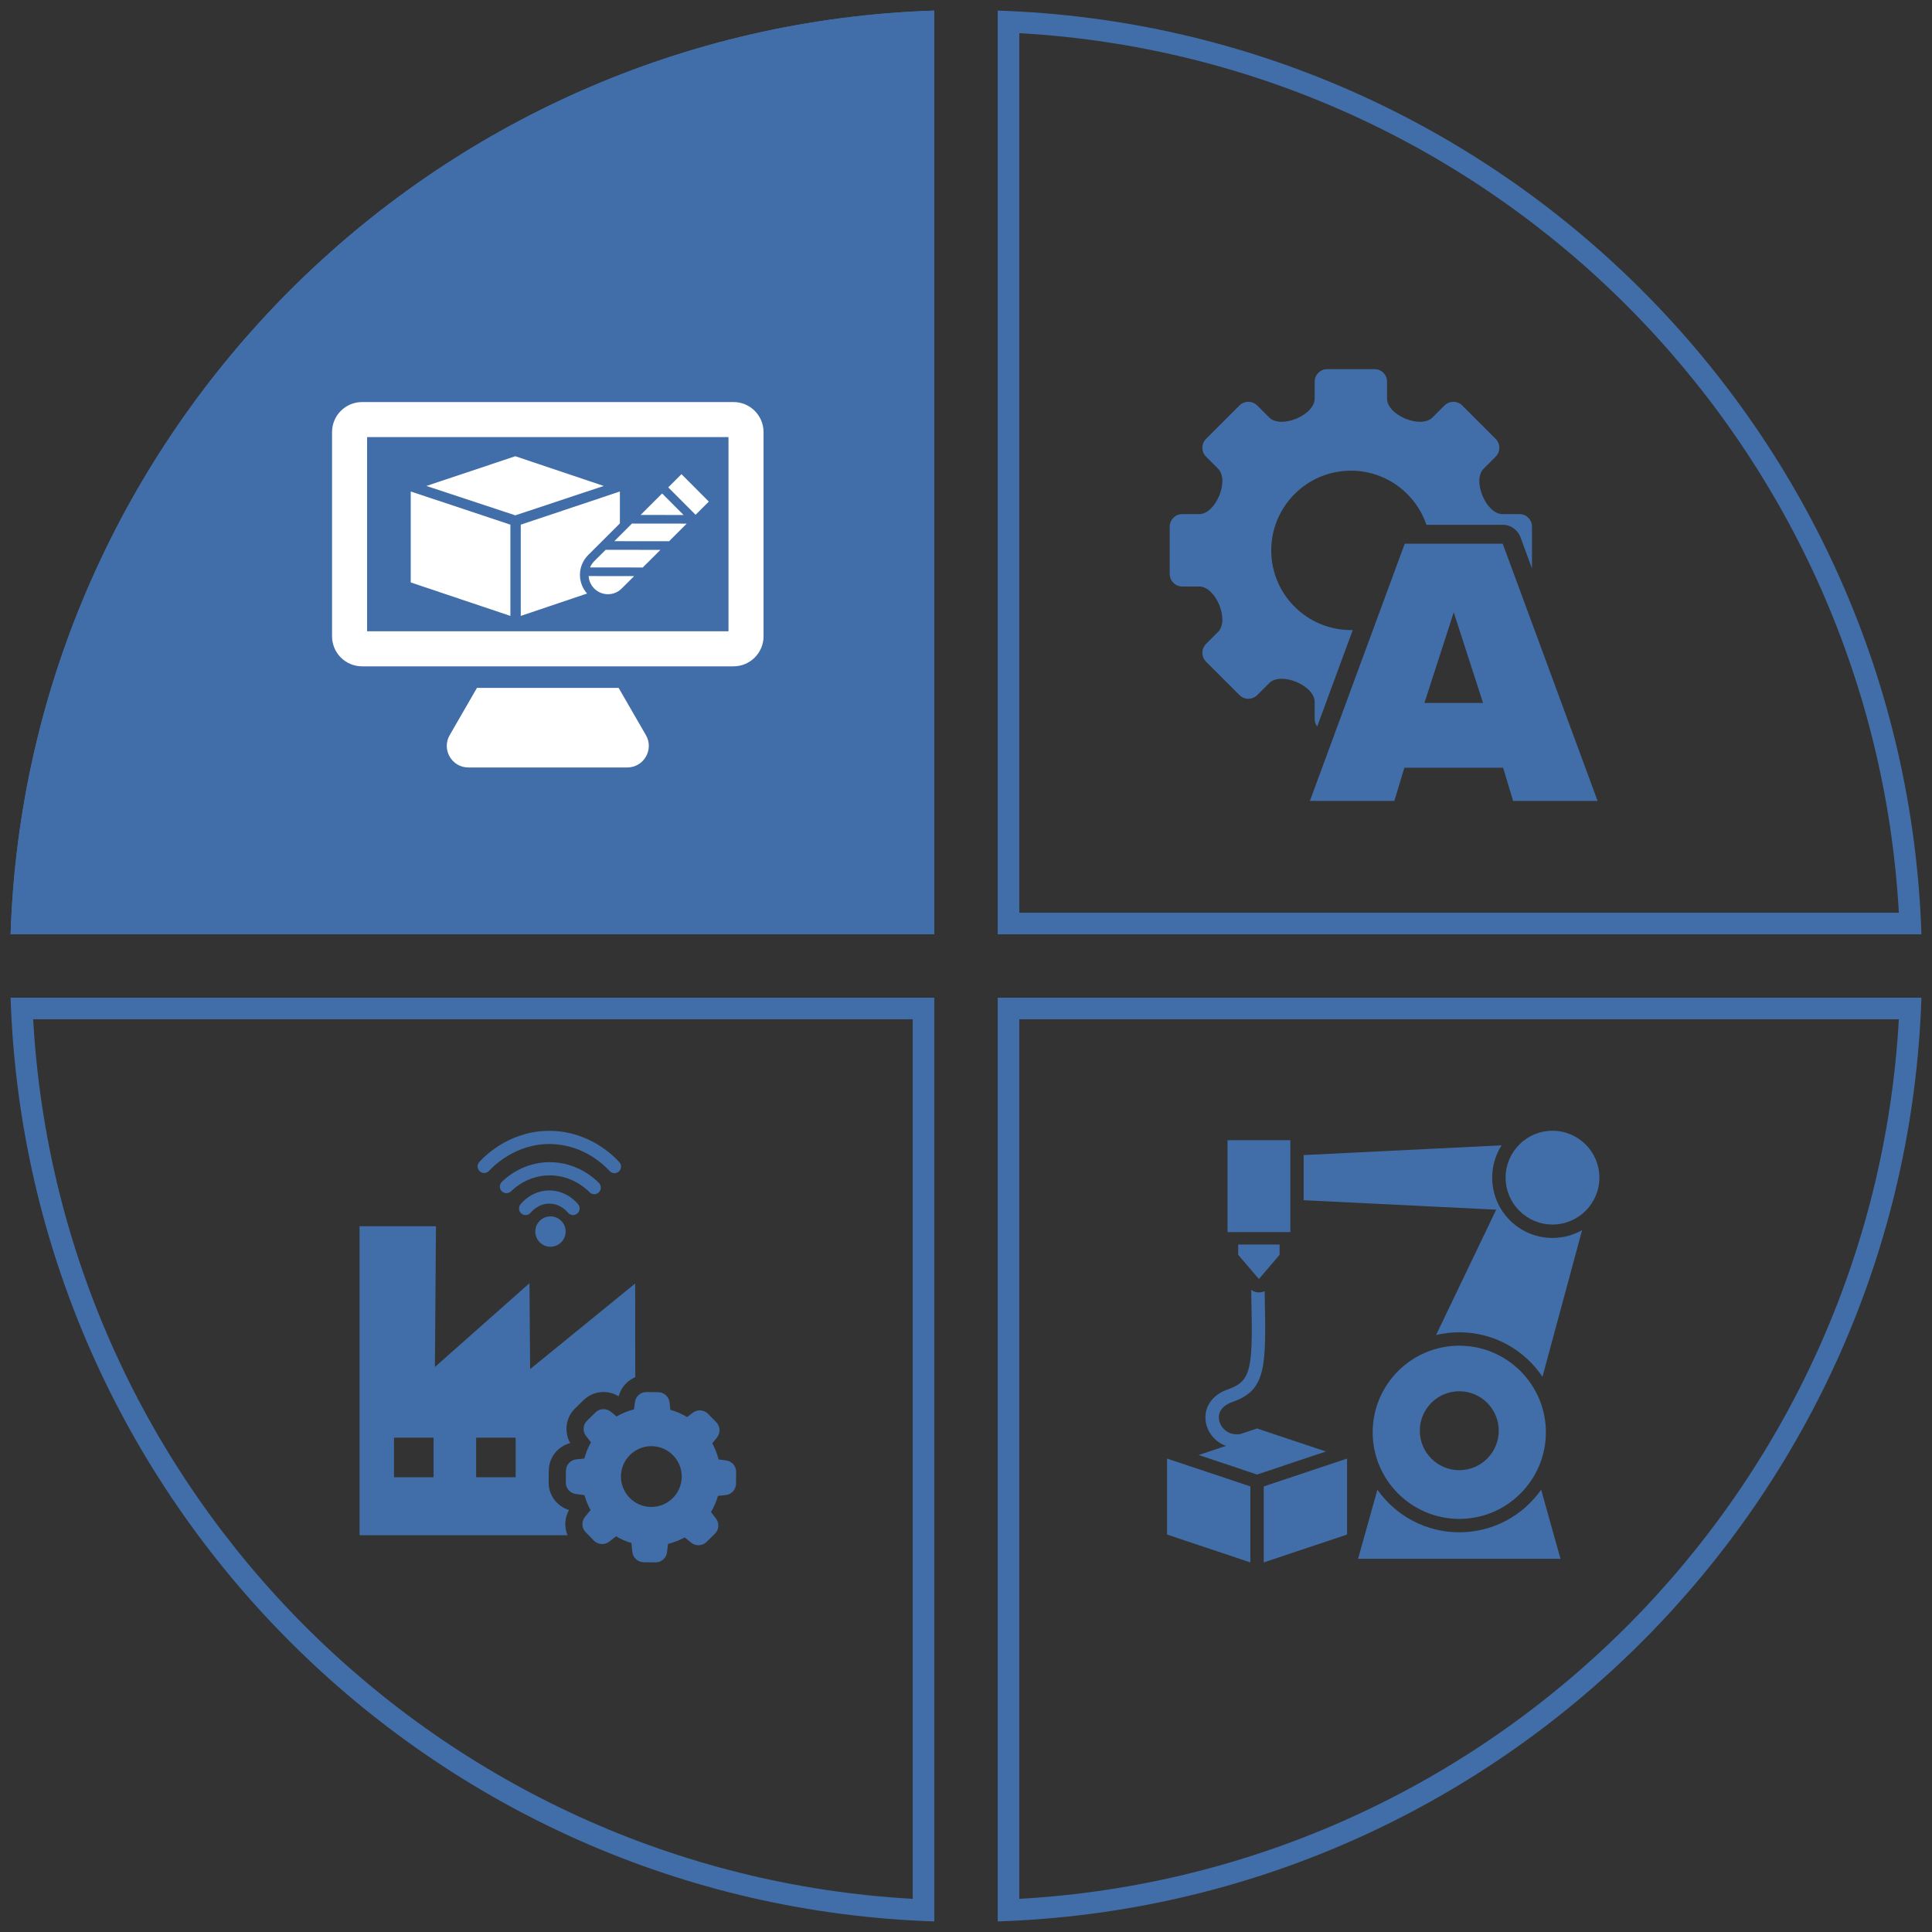 <?xml version="1.0" encoding="UTF-8" standalone="no"?>
<svg xmlns:dc="http://purl.org/dc/elements/1.1/" xmlns:cc="http://creativecommons.org/ns#" xmlns:rdf="http://www.w3.org/1999/02/22-rdf-syntax-ns#" xmlns:svg="http://www.w3.org/2000/svg" xmlns="http://www.w3.org/2000/svg" xmlns:sodipodi="http://sodipodi.sourceforge.net/DTD/sodipodi-0.dtd" xmlns:inkscape="http://www.inkscape.org/namespaces/inkscape" width="716" height="716" viewBox="0 0 716 716" version="1.1" xml:space="preserve" style="clip-rule:evenodd;fill-rule:evenodd;stroke-linejoin:round;stroke-miterlimit:2" id="svg1030" sodipodi:docname="ba_digital_manufaturing_white.svg" inkscape:version="1.0.1 (3bc2e813f5, 2020-09-07)"><rect x="0" y="0" width="716" height="716" fill="#333333" stroke="none"/><defs id="defs1034"/><sodipodi:namedview pagecolor="#ff73ff" bordercolor="#666666" borderopacity="1" objecttolerance="10" gridtolerance="10" guidetolerance="10" inkscape:pageopacity="0" inkscape:pageshadow="2" inkscape:window-width="1920" inkscape:window-height="1017" id="namedview1032" showgrid="false" fit-margin-top="-42" lock-margins="true" fit-margin-left="-42" fit-margin-right="-42" fit-margin-bottom="-42" inkscape:zoom="1.0625" inkscape:cx="358" inkscape:cy="358.45334" inkscape:window-x="1912" inkscape:window-y="-8" inkscape:window-maximized="1" inkscape:current-layer="svg1030"/>
    <g transform="translate(-967,-42.547)" id="g1028">
        <g id="ba_digital_manufaturing" transform="translate(925,0.547)">
            <rect x="0" y="0" width="800" height="800" style="fill:none" id="rect909"/>
            <g transform="translate(-35.25,-21.268)" id="g913">
                <path d="M 789.325,433.019 C 783.27,619.227 633.203,769.292 447.001,775.343 V 433.019 Z m -8.363,8 H 455.001 V 766.98 C 630.418,757.121 771.109,616.425 780.962,441.019 Z" style="fill:#416ea8" id="path911"/>
            </g>
            <g transform="translate(-35.25,-21.268)" id="g917">
                <path d="M 81.176,433.019 H 423.5 V 775.343 C 237.292,769.288 87.226,619.22 81.176,433.019 Z M 415.5,766.98 V 441.019 H 89.538 C 99.398,616.436 240.093,757.127 415.5,766.98 Z" style="fill:#416ea8" id="path915"/>
            </g>
            <g transform="translate(-35.25,-21.268)" id="g923">
                <path d="M 423.5,67.193 V 409.517 H 81.176 C 87.23,223.31 237.298,73.244 423.5,67.193 Z" style="fill:#416ea8" id="path919"/>
                <path d="M 423.5,67.193 V 409.517 H 81.176 C 87.23,223.31 237.298,73.244 423.5,67.193 Z m -8,8.363 C 240.083,85.416 99.392,226.111 89.538,401.517 H 415.5 Z" style="fill:#416ea8" id="path921"/>
            </g>
            <g transform="translate(-35.25,-21.268)" id="g927">
                <path d="m 447.001,67.193 c 186.208,6.055 336.274,156.123 342.324,342.324 H 447.001 Z m 8,8.363 V 401.517 H 780.963 C 771.103,226.101 630.408,85.41 455.001,75.556 Z" style="fill:#416ea8" id="path925"/>
            </g>
            <g transform="translate(-7.383,-0.256)" id="g1025">
                <g transform="matrix(0.887,0,0,0.887,29.786,53.841)" id="g953">
                    <g transform="matrix(1.97,0,0,1.97,172.318,458.481)" id="g931">
                        <path d="m 44.425,80.896 c -2.56,-0.771 -4.358,-3.153 -4.318,-5.904 l 0.029,-2.459 c 0.022,-2.786 1.919,-5.15 4.543,-5.832 -1.348,-2.37 -0.962,-5.402 1.037,-7.358 l 1.782,-1.742 c 1.143,-1.119 2.652,-1.735 4.247,-1.735 1.132,0 2.246,0.321 3.206,0.915 0.485,-1.85 1.815,-3.337 3.527,-4.06 C 58.469,42.664 58.459,34.28 58.452,32.86 51.028,38.91 43.603,44.959 36.178,51.009 36.133,44.936 36.086,38.862 36.04,32.789 29.354,38.713 22.668,44.637 15.982,50.562 16.058,40.609 16.134,30.656 16.21,20.703 H 0 v 65.546 h 44.112 c -0.718,-1.713 -0.626,-3.695 0.313,-5.353 z M 15.697,73.938 H 7.309 v -8.386 h 8.388 z m 17.416,0 h -8.387 v -8.386 h 8.387 z" style="fill:#416ea8" id="path929"/>
                    </g>
                    <g transform="matrix(1.97,0,0,1.97,172.318,458.481)" id="g935">
                        <path d="m 37.271,21.838 c 0,1.776 1.444,3.221 3.22,3.221 1.777,0 3.221,-1.445 3.221,-3.221 0,-1.776 -1.444,-3.221 -3.221,-3.221 -1.776,0 -3.22,1.445 -3.22,3.221 z" style="fill:#416ea8" id="path933"/>
                    </g>
                    <g transform="matrix(1.97,0,0,1.97,172.318,458.481)" id="g939">
                        <path d="m 44.19,17.814 c 0.481,0.603 1.36,0.704 1.965,0.222 0.603,-0.481 0.703,-1.36 0.221,-1.964 -0.394,-0.495 -2.535,-2.954 -6.125,-2.954 h -0.044 c -3.565,0.02 -5.692,2.464 -6.082,2.954 -0.481,0.604 -0.381,1.483 0.223,1.964 0.257,0.205 0.565,0.305 0.87,0.305 0.411,0 0.818,-0.181 1.094,-0.528 0.154,-0.192 1.571,-1.886 3.911,-1.899 h 0.027 c 2.358,0 3.784,1.705 3.94,1.9 z" style="fill:#416ea8" id="path937"/>
                    </g>
                    <g transform="matrix(1.97,0,0,1.97,172.318,458.481)" id="g943">
                        <path d="m 48.778,13.492 c 0.274,0.281 0.638,0.423 1.003,0.423 0.35,0 0.702,-0.131 0.973,-0.395 0.554,-0.539 0.567,-1.423 0.028,-1.977 -1.014,-1.044 -4.743,-4.422 -10.425,-4.422 -0.052,0 -0.105,10e-4 -0.157,10e-4 -5.272,0.058 -8.771,2.946 -10.03,4.185 -0.551,0.541 -0.557,1.426 -0.016,1.976 0.541,0.551 1.426,0.559 1.976,0.017 1.019,-1.002 3.846,-3.336 8.101,-3.382 4.653,-0.047 7.719,2.723 8.547,3.574 z" style="fill:#416ea8" id="path941"/>
                    </g>
                    <g transform="matrix(1.97,0,0,1.97,172.318,458.481)" id="g947">
                        <path d="m 27.474,8.96 c 0.897,-0.988 5.75,-5.909 13.27,-5.681 6.796,0.201 11.118,4.424 12.281,5.713 0.275,0.306 0.656,0.462 1.038,0.462 0.334,0 0.669,-0.119 0.936,-0.36 C 55.572,8.577 55.618,7.693 55.101,7.12 53.75,5.623 48.73,0.718 40.827,0.484 32.306,0.239 26.866,5.47 25.404,7.081 24.886,7.653 24.928,8.537 25.5,9.056 26.072,9.574 26.955,9.532 27.474,8.96 Z" style="fill:#416ea8" id="path945"/>
                    </g>
                    <g transform="matrix(1.97,0,0,1.97,172.318,458.481)" id="g951">
                        <path d="M 77.738,70.378 76.15,70.172 C 75.846,68.977 75.396,67.82 74.808,66.743 l 0.99,-1.215 c 0.783,-0.97 0.725,-2.362 -0.147,-3.253 l -1.735,-1.773 c -0.478,-0.489 -1.113,-0.739 -1.752,-0.739 -0.526,0 -1.054,0.169 -1.501,0.513 l -1.185,0.911 C 68.362,60.512 67.166,59.992 65.911,59.64 l -0.156,-1.538 c -0.128,-1.235 -1.166,-2.185 -2.41,-2.195 l -2.479,-0.03 h -0.039 c -1.227,0 -2.264,0.914 -2.42,2.136 l -0.196,1.529 c -1.293,0.333 -2.537,0.842 -3.693,1.509 l -1.225,-1 c -0.455,-0.367 -1.003,-0.55 -1.548,-0.55 -0.617,0 -1.231,0.234 -1.705,0.697 l -1.783,1.743 c -0.892,0.873 -0.989,2.264 -0.226,3.254 l 1.049,1.352 c -0.607,1.077 -1.088,2.224 -1.401,3.429 l -1.715,0.176 c -1.234,0.127 -2.184,1.166 -2.194,2.41 l -0.03,2.479 c -0.019,1.244 0.902,2.303 2.136,2.459 l 1.822,0.235 c 0.304,1.107 0.736,2.165 1.293,3.164 l -1.174,1.451 c -0.785,0.97 -0.726,2.361 0.146,3.253 l 1.735,1.772 c 0.478,0.49 1.113,0.74 1.751,0.74 0.526,0 1.054,-0.169 1.5,-0.514 l 1.461,-1.126 c 1.029,0.607 2.116,1.087 3.252,1.42 l 0.197,1.881 c 0.127,1.234 1.166,2.185 2.41,2.195 L 62.747,92 h 0.039 c 1.228,0 2.265,-0.914 2.42,-2.136 l 0.226,-1.783 c 1.234,-0.304 2.41,-0.764 3.527,-1.371 l 1.371,1.106 c 0.455,0.368 1.002,0.55 1.548,0.55 0.617,0 1.232,-0.233 1.705,-0.696 l 1.774,-1.734 c 0.891,-0.873 0.989,-2.263 0.225,-3.253 l -1.049,-1.362 c 0.647,-1.078 1.147,-2.223 1.49,-3.429 l 1.626,-0.166 c 1.235,-0.128 2.185,-1.166 2.195,-2.411 l 0.028,-2.479 c 0.021,-1.244 -0.9,-2.302 -2.134,-2.458 z m -15.859,9.866 c -0.024,0 -0.049,0 -0.072,-0.001 -3.557,-0.039 -6.408,-2.968 -6.368,-6.525 0.039,-3.531 2.928,-6.368 6.453,-6.368 h 0.071 c 3.557,0.04 6.408,2.968 6.369,6.525 -0.039,3.532 -2.929,6.369 -6.453,6.369 z" style="fill:#416ea8" id="path949"/>
                    </g>
                </g>
                <g transform="matrix(1.796,0,0,1.796,-395.797,-443.359)" id="g991">
                    <g transform="translate(488.693,502.787)" id="g957">
                        <path d="M 17.188,74.319 0,68.573 V 84.251 L 17.195,90 c -0.001,-0.025 -0.007,-0.05 -0.007,-0.076 z" style="fill:#416ea8" id="path955"/>
                    </g>
                    <g transform="translate(488.693,502.787)" id="g961">
                        <path d="m 19.954,89.924 c 0,0.026 -0.006,0.051 -0.008,0.076 L 37.143,84.251 V 68.573 l -17.189,5.746 z" style="fill:#416ea8" id="path959"/>
                    </g>
                    <g transform="translate(488.693,502.787)" id="g965">
                        <path d="m 79.534,23.045 c -6.871,0 -12.443,-5.571 -12.443,-12.442 0,-2.453 0.713,-4.739 1.94,-6.666 L 28.187,5.946 V 15.26 L 67.916,17.214 55.508,43.08 c 1.539,-0.365 3.141,-0.565 4.791,-0.565 7.16,0 13.466,3.649 17.167,9.186 l 8.173,-30.258 c -1.804,1.018 -3.885,1.602 -6.105,1.602 z" style="fill:#416ea8" id="path963"/>
                    </g>
                    <g transform="translate(488.693,502.787)" id="g969">
                        <path d="m 60.299,83.786 c -6.989,0 -13.162,-3.477 -16.895,-8.793 L 39.416,89.249 H 81.181 L 77.193,74.993 c -3.732,5.316 -9.905,8.793 -16.894,8.793 z" style="fill:#416ea8" id="path967"/>
                    </g>
                    <g transform="translate(488.693,502.787)" id="g973">
                        <path d="m 60.299,54.683 c 4.496,0 8.142,3.645 8.142,8.143 0,4.497 -3.646,8.143 -8.142,8.143 -4.498,0 -8.143,-3.646 -8.143,-8.143 0,-4.498 3.645,-8.143 8.143,-8.143 z m 0,-9.401 c -9.854,0 -17.87,8.016 -17.87,17.869 0,9.853 8.016,17.87 17.87,17.87 9.853,0 17.869,-8.017 17.869,-17.87 0,-9.853 -8.016,-17.869 -17.869,-17.869 z" style="fill:#416ea8" id="path971"/>
                    </g>
                    <g transform="translate(488.693,502.787)" id="g977">
                        <path d="m 79.534,20.278 c 5.335,0 9.676,-4.34 9.676,-9.675 0,-5.335 -4.341,-9.676 -9.676,-9.676 -5.335,0 -9.676,4.341 -9.676,9.676 0,5.335 4.341,9.675 9.676,9.675 z" style="fill:#416ea8" id="path975"/>
                    </g>
                    <g transform="translate(488.693,502.787)" id="g981">
                        <path d="m 10.218,64.857 c 0.588,0.484 1.24,0.851 1.935,1.098 l -5.63,1.882 12.048,4.028 14.209,-4.751 -14.209,-4.749 -3.422,1.143 c -1.579,0.258 -2.634,-0.344 -3.172,-0.786 -0.29,-0.239 -0.531,-0.522 -0.729,-0.826 -0.458,-0.704 -0.661,-1.539 -0.521,-2.322 0.21,-1.177 1.167,-2.12 2.693,-2.651 7.143,-2.489 7.045,-7.185 6.718,-22.745 -0.001,-0.051 -0.003,-0.104 -0.004,-0.154 -0.366,0.173 -0.769,0.268 -1.184,0.268 -0.574,0 -1.127,-0.182 -1.588,-0.506 0.003,0.149 0.007,0.303 0.01,0.45 0.328,15.65 0.238,18.297 -4.863,20.075 -2.474,0.862 -4.117,2.603 -4.505,4.777 -0.227,1.264 -0.013,2.559 0.564,3.704 0.39,0.776 0.945,1.484 1.65,2.065 z" style="fill:#416ea8" id="path979"/>
                    </g>
                    <g transform="translate(488.693,502.787)" id="g985">
                        <path d="m 18.95,31.525 4.272,-5 v -2.12 h -8.544 v 2.12 z" style="fill:#416ea8" id="path983"/>
                    </g>
                    <g transform="translate(488.693,502.787)" id="g989">
                        <rect x="12.48" y="2.88" width="12.961" height="18.96" style="fill:#416ea8" id="rect987"/>
                    </g>
                </g>
                <g transform="matrix(2.001,0,0,2.001,482.875,178.993)" id="g997">
                    <path d="m 27.318,66.212 c -0.295,-0.389 -0.47,-0.875 -0.47,-1.401 v -3.143 c 0,-3.058 -6.25,-5.655 -8.414,-3.491 l -2.226,2.227 c -0.907,0.907 -2.378,0.907 -3.286,0 L 6.73,54.212 c -0.907,-0.908 -0.907,-2.379 0,-3.287 L 8.956,48.699 C 11.12,46.535 8.525,40.286 5.467,40.286 H 2.323 C 1.04,40.286 0,39.246 0,37.963 v -8.758 c 0,-1.283 1.04,-2.323 2.323,-2.323 h 3.144 c 3.059,0 5.651,-6.249 3.489,-8.414 L 6.73,16.242 c -0.907,-0.907 -0.907,-2.378 0,-3.286 l 6.192,-6.192 c 0.908,-0.907 2.379,-0.907 3.286,0 l 2.226,2.226 c 2.163,2.165 8.414,-0.432 8.414,-3.489 V 2.357 c 0,-1.283 1.04,-2.324 2.323,-2.324 h 8.758 c 1.283,0 2.323,1.041 2.323,2.324 v 3.144 c 0,3.057 6.25,5.654 8.413,3.489 l 2.227,-2.226 c 0.907,-0.907 2.378,-0.907 3.286,0 l 6.191,6.192 c 0.909,0.908 0.909,2.379 0,3.286 l -2.225,2.226 c -2.162,2.164 0.43,8.413 3.489,8.414 h 3.144 c 1.283,0 2.323,1.04 2.323,2.323 v 7.744 L 64.96,31.147 C 64.452,29.772 63.142,28.858 61.676,28.858 H 47.545 C 45.568,23.035 40.053,18.84 33.565,18.84 c -8.146,0 -14.76,6.614 -14.76,14.76 0,8.146 6.614,14.76 14.76,14.76 0.113,0 0.226,-10e-4 0.339,-0.004 z" style="fill:#416ea8" id="path993"/>
                    <path d="M 79.248,80.001 H 63.605 L 61.748,73.857 H 43.462 l -1.857,6.144 H 25.963 L 43.534,32.358 H 61.676 Z M 47.176,61.858 H 58.034 L 52.606,45.072 Z" style="fill:#416ea8" id="path995"/>
                </g>
                <g transform="matrix(0.898,0,0,0.898,24.403,16.447)" id="g1023">
                    <g transform="matrix(1.783,0,0,1.783,164.853,193.918)" id="g1001">
                        <path d="M 27.23,77.513 C 25.309,80.84 27.711,85 31.553,85 h 36.769 c 3.841,0 6.244,-4.16 4.322,-7.487 L 66.335,66.586 H 33.539 Z" style="fill:#ffffff" id="path999"/>
                    </g>
                    <g transform="matrix(1.783,0,0,1.783,164.853,193.918)" id="g1005">
                        <path d="M 91.76,53.477 H 8.115 V 8.533 H 91.76 Z M 92.919,0.419 H 6.955 C 3.114,0.419 0,3.532 0,7.374 v 47.262 c 0,3.842 3.114,6.956 6.955,6.956 h 85.964 c 3.842,0 6.956,-3.114 6.956,-6.956 V 7.374 c 0,-3.842 -3.114,-6.955 -6.956,-6.955 z" style="fill:#ffffff" id="path1003"/>
                    </g>
                    <g transform="matrix(1.783,0,0,1.783,164.853,193.918)" id="g1009">
                        <path d="M 21.84,19.838 42.42,12.96 62.88,19.838 42.42,26.64 Z" style="fill:#ffffff" id="path1007"/>
                    </g>
                    <g transform="matrix(1.783,0,0,1.783,164.853,193.918)" id="g1013">
                        <path d="m 66.624,28.505 -7.34,7.324 c -1.226,1.222 -1.902,2.849 -1.904,4.581 -0.002,1.612 0.581,3.136 1.649,4.327 L 43.68,49.92 V 28.8 l 22.944,-7.68 z" style="fill:#ffffff" id="path1011"/>
                    </g>
                    <g transform="matrix(1.783,0,0,1.783,164.853,193.918)" id="g1017">
                        <path d="M 18.215,21.12 V 42.172 L 41.28,49.92 V 28.8 Z" style="fill:#ffffff" id="path1015"/>
                    </g>
                    <g transform="matrix(1.783,0,0,1.783,164.853,193.918)" id="g1021">
                        <path d="m 59.389,40.696 10.528,0.012 -2.889,2.882 c -0.875,0.873 -2.021,1.309 -3.166,1.309 -1.149,0 -2.297,-0.438 -3.173,-1.316 -0.802,-0.804 -1.235,-1.836 -1.3,-2.887 z m 3.939,-6.077 12.677,0.015 -4.086,4.076 -12.196,-0.014 c 0.219,-0.528 0.544,-1.023 0.974,-1.452 z M 82.092,28.56 78.007,32.636 65.33,32.622 69.415,28.546 Z m -0.724,-2 -9.95,-0.012 4.98,-4.969 z m -3.554,-6.394 3.062,-3.055 6.331,6.346 -3.062,3.055 z" style="fill:#ffffff" id="path1019"/>
                    </g>
                </g>
            </g>
        </g>
    </g>
</svg>